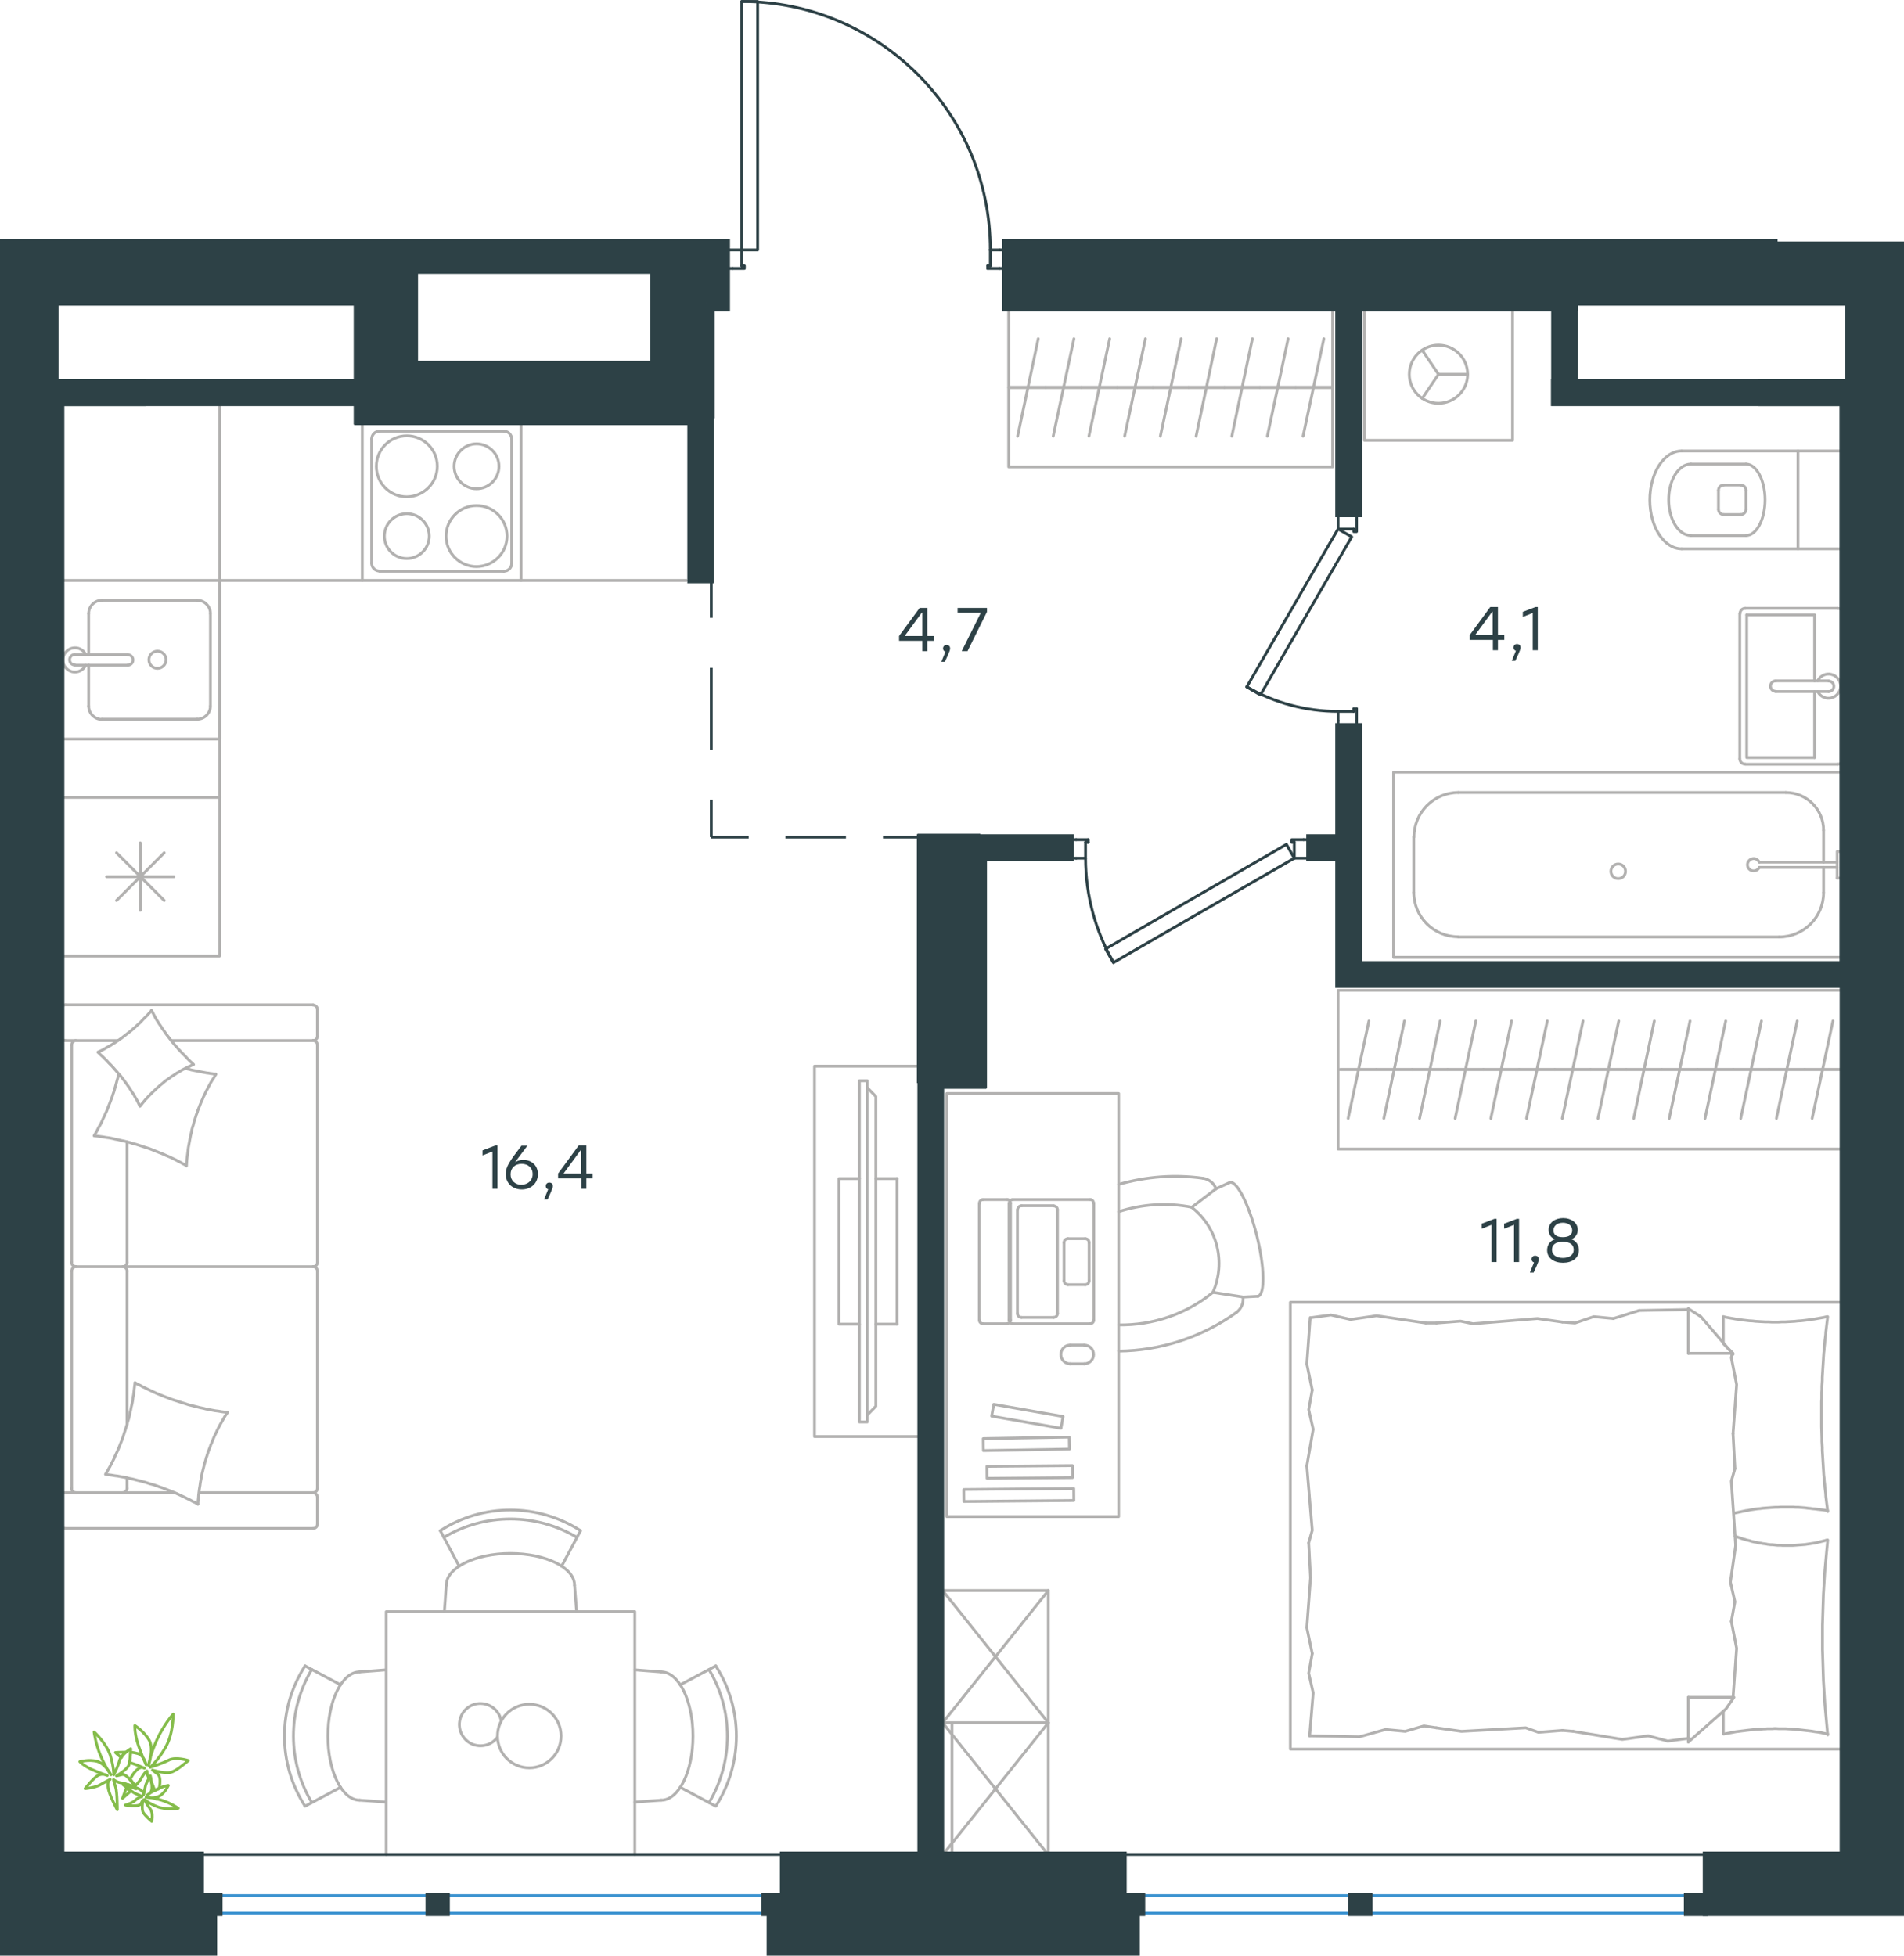 <?xml version="1.0" encoding="utf-8"?>
<!-- Generator: Adobe Illustrator 26.5.0, SVG Export Plug-In . SVG Version: 6.00 Build 0)  -->
<svg version="1.1" id="Слой_1" xmlns="http://www.w3.org/2000/svg" xmlns:xlink="http://www.w3.org/1999/xlink" x="0px" y="0px"
	 viewBox="0 0 1018 1045.5" style="enable-background:new 0 0 1018 1045.5;" xml:space="preserve">
<style type="text/css">
	.st0{fill:none;stroke:#B2B1B0;stroke-width:1.5;stroke-linecap:round;stroke-linejoin:round;stroke-miterlimit:10;}
	.st1{fill:none;stroke:#2D4146;stroke-width:1.5;stroke-linecap:round;stroke-linejoin:round;stroke-miterlimit:10;}
	.st2{fill:none;stroke:#3C93D0;stroke-width:1.5;stroke-linecap:round;stroke-linejoin:round;stroke-miterlimit:22.926;}
	.st3{fill:none;stroke:#2D4146;stroke-width:1.5;stroke-linecap:round;stroke-linejoin:round;stroke-miterlimit:22.926;}
	.st4{fill:none;stroke:#2D4146;stroke-width:1.5;stroke-miterlimit:22.926;}
	.st5{fill:#2D4146;}
	.st6{fill-rule:evenodd;clip-rule:evenodd;fill:#2D4146;stroke:#2D4146;stroke-width:3;stroke-miterlimit:10;}
	.st7{fill:none;stroke:#84BC4A;stroke-width:1.5;stroke-linecap:round;stroke-linejoin:round;stroke-miterlimit:22.926;}
</style>
<polyline class="st0" points="492,768 435.5,768 435.5,570 491.7,570 "/>
<line class="st0" x1="479.6" y1="630.1" x2="468.3" y2="630.1"/>
<line class="st0" x1="479.6" y1="707.9" x2="468.3" y2="707.9"/>
<polyline class="st0" points="463.8,756.4 468.3,751.8 468.3,586.2 463.8,581.6 "/>
<rect x="459.5" y="577.8" class="st0" width="4.2" height="182.4"/>
<polyline class="st0" points="459.5,707.9 448.5,707.9 448.5,630.1 459.5,630.1 "/>
<line class="st0" x1="479.6" y1="630.1" x2="479.6" y2="707.9"/>
<line class="st0" x1="560.3" y1="991.4" x2="504" y2="921"/>
<polyline class="st0" points="504,921 560.5,921 504.2,991.4 "/>
<line class="st0" x1="560.5" y1="921" x2="560.5" y2="991.4"/>
<line class="st0" x1="509" y1="991.4" x2="509" y2="921"/>
<line class="st0" x1="560.5" y1="921" x2="504" y2="850.3"/>
<polyline class="st0" points="504,850.3 560.5,850.3 504,921 "/>
<polyline class="st0" points="560.5,850.3 560.5,921 504,921 504,850.3 "/>
<line class="st0" x1="902.7" y1="700.1" x2="876.4" y2="700.6"/>
<polyline class="st0" points="926.6,766.5 928.5,740.2 925.7,725.9 926.1,723.5 "/>
<polyline class="st0" points="926.6,907.4 928.5,881.2 925.7,866.8 "/>
<polyline class="st0" points="928,826.2 925.7,791.8 927.6,785.1 "/>
<polyline class="st0" points="925.7,866.8 927.6,856.3 925.2,845.8 928,826.2 "/>
<line class="st0" x1="927.6" y1="785.1" x2="926.6" y2="766.5"/>
<polyline class="st0" points="921.4,703.9 923.1,704.3 924.8,704.6 926.5,704.9 928.2,705.2 930,705.4 931.7,705.7 933.5,705.9 
	935.2,706.1 937,706.2 938.7,706.4 940.4,706.5 942.2,706.6 943.9,706.7 945.6,706.7 947.4,706.8 949.1,706.8 950.8,706.8 
	952.6,706.7 954.4,706.7 956.1,706.6 957.9,706.5 959.6,706.4 961.4,706.2 963.1,706.1 964.8,705.9 966.5,705.7 968.2,705.4 
	970,705.2 971.7,704.9 973.4,704.6 975.1,704.3 976.8,703.9 "/>
<polyline class="st0" points="977.2,703.9 977,705.5 976.8,707.1 976.6,708.8 976.4,710.4 976.2,712 976.1,713.6 975.9,715.2 
	975.7,716.8 975.6,718.4 975.4,720.1 975.3,721.7 975.1,723.3 975,724.9 974.9,726.5 974.8,728.2 974.7,729.8 974.6,731.4 
	974.5,733 974.4,734.7 974.3,736.3 974.3,737.9 974.2,739.5 974.1,741.2 974.1,742.8 974,744.5 974,746.1 974,747.7 973.9,749.4 
	973.9,752.7 973.9,756 973.9,759.2 973.9,762.5 974,765.7 974.1,769 974.1,770.6 974.2,772.2 974.3,773.9 974.3,775.5 974.4,777.1 
	974.5,778.8 974.6,780.4 974.7,782 974.8,783.7 974.9,785.3 975,786.9 975.1,788.6 975.3,790.2 975.4,791.8 975.6,793.5 
	975.7,795.1 975.9,796.7 976.1,798.3 976.2,800 976.4,801.6 976.6,803.2 976.8,804.8 977,806.4 977.2,808.1 "/>
<polyline class="st0" points="841.1,925.6 867.4,929.9 881.2,928 "/>
<polyline class="st0" points="881.2,928 891.7,930.8 902.2,929.4 903.2,929.4 "/>
<line class="st0" x1="835.4" y1="925.1" x2="841.1" y2="925.6"/>
<polyline class="st0" points="768,923.7 781.4,925.6 815.8,923.7 822.5,926.1 835.4,925.1 "/>
<polyline class="st0" points="700.2,928 726.9,928.5 740.8,924.6 "/>
<polyline class="st0" points="740.8,924.6 751.3,925.6 761.3,922.7 768,923.7 "/>
<polyline class="st0" points="762.3,707.3 736,703.4 722.1,705.4 "/>
<polyline class="st0" points="722.1,705.4 711.6,703 701.1,704.4 "/>
<line class="st0" x1="768" y1="707.3" x2="762.3" y2="707.3"/>
<polyline class="st0" points="835.4,706.8 822,704.9 787.6,707.7 780.9,706.3 768,707.3 "/>
<line class="st0" x1="876.4" y1="700.6" x2="862.6" y2="704.9"/>
<polyline class="st0" points="862.6,704.9 852.1,703.9 842.1,707.3 835.4,706.8 "/>
<polyline class="st0" points="977.2,807.6 974.6,807.2 971.9,806.9 970.5,806.7 969.2,806.6 967.9,806.4 966.6,806.3 965.2,806.1 
	963.9,806 962.6,805.9 961.3,805.8 960,805.8 958.8,805.7 957.5,805.7 956.2,805.7 954.8,805.7 953.4,805.7 952.1,805.7 
	950.7,805.8 949.3,805.8 947.9,805.9 946.6,806 945.2,806.1 943.9,806.2 942.5,806.3 941.2,806.5 939.8,806.6 938.5,806.8 
	937.1,807 935.8,807.2 934.5,807.5 933.5,807.6 932.6,807.8 931.7,808 930.8,808.2 929.8,808.4 928.9,808.6 928,808.8 927.1,809 "/>
<polyline class="st0" points="977.2,927 975.5,926.7 973.8,926.3 972.1,926 970.4,925.8 968.6,925.5 966.9,925.3 965.1,925.1 
	963.4,924.9 961.6,924.7 959.9,924.6 958.2,924.4 956.4,924.3 954.7,924.2 953,924.2 951.2,924.2 949.5,924.1 948.6,924.1 
	947.6,924.2 946.7,924.2 945.7,924.2 944.8,924.2 943.8,924.3 942.9,924.3 941.9,924.4 941,924.4 940,924.5 939.1,924.5 
	938.2,924.6 937.2,924.7 936.3,924.8 935.4,924.9 934.5,925 932.9,925.2 931.3,925.4 929.7,925.6 928.1,925.8 926.6,926.1 
	925,926.4 923.4,926.7 921.8,927 "/>
<polyline class="st0" points="927.7,821.3 928.6,821.6 929.5,821.9 930.4,822.2 931.2,822.5 932.1,822.8 933,823 933.8,823.3 
	934.7,823.5 935.6,823.7 936.4,824 937.3,824.2 938.1,824.4 939,824.5 939.8,824.7 940.7,824.9 941.6,825 942.4,825.2 943.3,825.3 
	944.1,825.4 945,825.6 945.9,825.7 946.7,825.8 947.6,825.8 948.5,825.9 949.4,826 950.3,826.1 951.2,826.1 952.1,826.1 953,826.2 
	953.9,826.2 954.8,826.2 955.8,826.2 957.1,826.2 958.4,826.2 959.8,826.1 961.1,826 962.5,825.9 963.8,825.8 965.1,825.7 
	966.4,825.5 967.8,825.3 969.1,825.1 970.4,824.9 971.7,824.6 973,824.3 974.2,824 975.5,823.7 976.8,823.3 "/>
<polyline class="st0" points="977.2,823.3 976.9,826.6 976.6,829.8 976.3,833 976,836.3 975.7,839.5 975.5,842.7 975.3,846 
	975.1,849.2 974.9,852.5 974.8,855.7 974.7,859 974.6,862.2 974.5,865.5 974.4,868.8 974.4,872.1 974.4,875.4 974.4,878.6 
	974.4,881.9 974.5,885.1 974.6,888.4 974.7,891.7 974.8,894.9 974.9,898.2 975.1,901.5 975.3,904.7 975.5,908 975.7,911.3 
	976,914.5 976.3,917.8 976.6,921 976.9,924.3 977.2,927.5 "/>
<polyline class="st0" points="700.7,843.4 698.7,870.2 701.6,884 "/>
<polyline class="st0" points="701.6,884 699.7,894.5 702.1,905 700.2,928 "/>
<polyline class="st0" points="700.5,704.4 698.7,729.2 701.6,743.1 "/>
<polyline class="st0" points="698.7,783.7 701.6,818.1 699.7,824.8 "/>
<polyline class="st0" points="701.6,743.1 699.7,753.6 702.1,764.1 698.7,783.7 "/>
<line class="st0" x1="699.7" y1="824.8" x2="700.7" y2="843.4"/>
<line class="st0" x1="902.7" y1="931.3" x2="902.7" y2="907.4"/>
<polyline class="st0" points="926.6,724 909.4,703.9 902.7,699.6 "/>
<line class="st0" x1="926.6" y1="907.4" x2="902.7" y2="907.4"/>
<line class="st0" x1="921.4" y1="703.9" x2="921.4" y2="717.9"/>
<polyline class="st0" points="902.7,931.3 922.8,913.6 927.1,907.4 "/>
<line class="st0" x1="902.7" y1="699.6" x2="902.7" y2="723.5"/>
<polyline class="st0" points="921.4,718.3 926.6,723.5 902.7,723.5 "/>
<line class="st0" x1="921.4" y1="914.9" x2="921.4" y2="927"/>
<polyline class="st0" points="985.1,696.2 689.9,696.2 689.9,935.1 985.1,935.1 "/>
<path class="st0" d="M637.2,645.4c-13-2.6-26.5-1.7-39.2,2.4"/>
<path class="st0" d="M650.2,635.5c-1.2-3-3.9-5.2-7.1-5.6"/>
<path class="st0" d="M643.1,629.9c-15.1-2.1-30.4-0.9-45.1,3.3"/>
<path class="st0" d="M661,701.7c2.6-1.9,4-5.1,3.6-8.3"/>
<path class="st0" d="M598,722.3c22.6-0.2,44.6-7.4,63-20.6"/>
<path class="st0" d="M598,708.3c18.4,0.3,36.3-5.8,50.5-17.4"/>
<path class="st0" d="M672.6,693c3.8-1,3.6-15.4-0.6-32.2c-4.2-16.8-10.7-29.7-14.5-28.7"/>
<line class="st0" x1="650.2" y1="635.5" x2="657.4" y2="632.2"/>
<polyline class="st0" points="648.5,690.9 664.7,693.4 672.6,693 "/>
<line class="st0" x1="637.2" y1="645.4" x2="650.2" y2="635.5"/>
<path class="st0" d="M648.5,690.9c7.1-16,2.4-34.8-11.4-45.5"/>
<rect x="546" y="738.4" transform="matrix(0.173 -0.985 0.985 0.173 -291.56 1167.154)" class="st0" width="6.4" height="37.6"/>
<rect x="527.7" y="783.7" transform="matrix(1 -8.766840e-03 8.766840e-03 1 -6.877 4.857)" class="st0" width="45.7" height="6.4"/>
<polygon class="st0" points="525.7,769.1 525.8,775.5 571.8,774.7 571.7,768.3 "/>
<rect x="515.3" y="796" transform="matrix(1 -9.159470e-03 9.159470e-03 1 -7.298 5.023)" class="st0" width="58.8" height="6.4"/>
<path class="st0" d="M579.7,729.1c2.8,0,5-2.2,5-5c0-2.8-2.2-5-5-5"/>
<path class="st0" d="M572.2,719.1c-2.8,0-5,2.2-5,5c0,2.8,2.2,5,5,5"/>
<line class="st0" x1="541.5" y1="707.7" x2="582.8" y2="707.7"/>
<line class="st0" x1="541.5" y1="641.3" x2="582.8" y2="641.3"/>
<line class="st0" x1="525.6" y1="707.7" x2="538.3" y2="707.7"/>
<line class="st0" x1="525.6" y1="641.3" x2="538.3" y2="641.3"/>
<path class="st0" d="M538.3,707.7c1.1,0,2-0.9,2-2"/>
<path class="st0" d="M540.3,643.2c0-1.1-0.9-2-2-2"/>
<path class="st0" d="M523.6,705.7c0,1.1,0.9,2,2,2"/>
<path class="st0" d="M525.6,641.3c-0.5,0-1.1,0.2-1.4,0.6c-0.4,0.4-0.6,0.9-0.5,1.5"/>
<line class="st0" x1="540.3" y1="705.7" x2="540.3" y2="643.2"/>
<line class="st0" x1="523.6" y1="643.4" x2="523.6" y2="705.7"/>
<line class="st0" x1="572.2" y1="729.1" x2="579.7" y2="729.1"/>
<line class="st0" x1="579.7" y1="719.1" x2="572.2" y2="719.1"/>
<path class="st0" d="M580.2,686.8c1.2,0,2.1-0.9,2.1-2.1"/>
<path class="st0" d="M568.9,684.7c0,1.2,1,2.1,2.1,2.1"/>
<path class="st0" d="M571,662.2c-1.2,0-2.1,0.9-2.1,2.1"/>
<path class="st0" d="M582.3,664.3c0-1.2-0.9-2.1-2.1-2.1"/>
<line class="st0" x1="571" y1="686.8" x2="580.2" y2="686.8"/>
<line class="st0" x1="582.3" y1="684.7" x2="582.3" y2="664.3"/>
<line class="st0" x1="580.2" y1="662.2" x2="571" y2="662.2"/>
<line class="st0" x1="568.9" y1="664.3" x2="568.9" y2="684.7"/>
<path class="st0" d="M563.3,704.3c1.2,0,2.1-1,2.1-2.1"/>
<path class="st0" d="M544,702.2c0,1.2,1,2.1,2.1,2.1"/>
<path class="st0" d="M546.2,644.6c-1.2,0-2.1,1-2.1,2.1"/>
<path class="st0" d="M565.4,646.8c0-1.2-0.9-2.1-2.1-2.1"/>
<line class="st0" x1="546.2" y1="704.3" x2="563.3" y2="704.3"/>
<line class="st0" x1="565.4" y1="702.2" x2="565.4" y2="646.8"/>
<line class="st0" x1="563.3" y1="644.6" x2="546.2" y2="644.6"/>
<line class="st0" x1="544" y1="646.8" x2="544" y2="702.2"/>
<path class="st0" d="M582.8,707.7c1.1,0,2-0.9,2-2"/>
<path class="st0" d="M584.7,643.2c0-1.1-0.9-2-2-2"/>
<path class="st0" d="M539.5,705.7c0,1.1,0.9,2,2,2"/>
<path class="st0" d="M541.5,641.3c-0.5,0-1.1,0.2-1.4,0.6c-0.4,0.4-0.6,0.9-0.5,1.5"/>
<line class="st0" x1="584.8" y1="705.7" x2="584.8" y2="643.2"/>
<line class="st0" x1="539.5" y1="643.4" x2="539.5" y2="705.7"/>
<rect x="506.2" y="584.6" class="st0" width="91.9" height="226.2"/>
<path class="st0" d="M379.1,963.7c13.1-21.9,13.1-49.3,0-71.1"/>
<path class="st0" d="M382.7,965.6c14.7-22.8,14.7-52.2,0-75"/>
<line class="st0" x1="363.7" y1="900.7" x2="382.7" y2="890.6"/>
<line class="st0" x1="363.7" y1="955.5" x2="382.7" y2="965.6"/>
<line class="st0" x1="353.5" y1="962.4" x2="339.4" y2="963.4"/>
<line class="st0" x1="353.5" y1="893.8" x2="339.4" y2="892.7"/>
<path class="st0" d="M353.5,962.4c9.4,0,17-15.3,17-34.3c0-18.9-7.6-34.3-17-34.3"/>
<path class="st0" d="M308.5,821.9c-21.9-13.1-49.3-13.1-71.2,0"/>
<path class="st0" d="M310.4,818.3c-22.8-14.7-52.2-14.7-75,0"/>
<line class="st0" x1="245.5" y1="837.3" x2="235.4" y2="818.3"/>
<line class="st0" x1="300.3" y1="837.3" x2="310.4" y2="818.3"/>
<line class="st0" x1="307.2" y1="847.5" x2="308.3" y2="861.6"/>
<line class="st0" x1="238.6" y1="847.5" x2="237.6" y2="861.6"/>
<path class="st0" d="M307.2,847.5c0-9.4-15.3-17-34.3-17c-18.9,0-34.3,7.6-34.3,17"/>
<path class="st0" d="M166.7,892.5c-13.1,21.9-13.1,49.3,0,71.1"/>
<path class="st0" d="M163.1,890.6c-14.7,22.8-14.7,52.2,0,75"/>
<line class="st0" x1="182.1" y1="955.5" x2="163.1" y2="965.6"/>
<line class="st0" x1="182.1" y1="900.7" x2="163.1" y2="890.6"/>
<line class="st0" x1="192.3" y1="893.8" x2="206.5" y2="892.7"/>
<line class="st0" x1="192.3" y1="962.4" x2="206.5" y2="963.4"/>
<path class="st0" d="M192.3,893.8c-9.4,0-17,15.3-17,34.3c0,18.9,7.6,34.3,17,34.3"/>
<path class="st0" d="M268,920.1c-0.9-5.3-5.4-9.2-10.8-9.4c-5.4-0.2-10.1,3.5-11.3,8.7c-1.2,5.2,1.4,10.6,6.3,12.9
	c4.9,2.2,10.7,0.7,13.8-3.6"/>
<path class="st0" d="M266,928.1c0,9.4,7.6,17,17,17c9.4,0,17-7.6,17-17c0-9.4-7.6-17-17-17C273.6,911.1,266,918.7,266,928.1z"/>
<polyline class="st0" points="206.5,991.4 206.5,861.6 339.4,861.6 339.4,991.4 "/>
<line class="st0" x1="93.2" y1="798" x2="34.9" y2="798"/>
<line class="st0" x1="67.9" y1="679.5" x2="67.9" y2="761.4"/>
<line class="st0" x1="63" y1="556.3" x2="34.9" y2="556.3"/>
<polyline class="st0" points="52.4,562.5 53.4,562 54.4,561.5 55.4,561 56.4,560.4 57.4,559.8 58.4,559.3 59.4,558.7 60.3,558.1 
	61.3,557.5 62.3,556.8 63.2,556.2 64.1,555.6 65.1,554.9 66,554.2 66.9,553.5 67.8,552.8 68.7,552.1 69.6,551.4 70.5,550.7 
	71.3,549.9 72.2,549.2 73,548.4 73.9,547.6 74.7,546.9 75.5,546.1 76.3,545.2 77.1,544.4 77.9,543.6 78.7,542.8 79.5,541.9 
	80.3,541.1 81,540.2 "/>
<polyline class="st0" points="99.3,571.2 100.3,571.5 101.3,571.7 102.3,572 103.3,572.2 104.3,572.4 105.3,572.6 106.4,572.8 
	107.4,573 108.4,573.2 109.5,573.4 110.5,573.6 111.5,573.7 112.5,573.9 113.5,574 114.5,574.2 115.4,574.3 "/>
<polyline class="st0" points="74.8,591.4 74.3,590.3 73.8,589.3 73.3,588.3 72.7,587.3 72.1,586.3 71.6,585.3 70.9,584.3 
	70.3,583.4 69.7,582.4 69.1,581.5 68.4,580.5 67.8,579.6 67.1,578.7 66.4,577.7 65.7,576.8 65,575.9 64.3,575 63.5,574.2 
	62.8,573.3 62,572.4 61.3,571.6 60.5,570.7 59.7,569.8 58.9,569 58.1,568.2 57.3,567.3 56.5,566.5 55.7,565.7 54.9,564.9 54,564.1 
	53.2,563.3 52.4,562.5 "/>
<polyline class="st0" points="105.8,804.1 104.4,803.3 102.9,802.6 101.5,801.8 100,801.1 98.6,800.4 97.1,799.7 95.6,799 
	94.1,798.3 92.6,797.7 91.1,797.1 89.6,796.5 88,795.9 86.5,795.3 85,794.8 83.4,794.2 81.9,793.7 80.3,793.3 78.8,792.8 
	77.2,792.3 75.6,791.9 74,791.5 72.4,791.1 70.9,790.7 69.3,790.4 67.7,790 66.1,789.7 64.5,789.4 62.9,789.1 61.3,788.9 
	59.6,788.6 58,788.4 56.4,788.2 57.2,786.8 58,785.4 58.8,784 59.5,782.6 60.3,781.1 61,779.7 61.6,778.2 62.3,776.8 63,775.3 
	63.6,773.8 64.2,772.3 64.8,770.8 65.4,769.3 65.9,767.8 66.4,766.2 66.9,764.7 67.4,763.1 67.9,761.6 68.3,760 68.8,758.5 
	69.2,756.9 69.5,755.3 69.9,753.7 70.2,752.1 70.6,750.5 70.9,748.9 71.1,747.3 71.4,745.7 71.6,744.1 71.8,742.4 72,740.8 
	72.2,739.2 "/>
<polyline class="st0" points="115.4,574.3 115,575 114.6,575.7 114.2,576.4 113.7,577.1 113.3,577.7 112.9,578.4 112.5,579.1 
	112.1,579.9 111.7,580.6 111.3,581.3 111,582 110.6,582.7 110.2,583.4 109.9,584.1 109.5,584.9 109.2,585.6 108.8,586.3 
	108.5,587.1 108.2,587.8 107.8,588.6 107.5,589.3 107.2,590.1 106.9,590.8 106.6,591.6 106.3,592.3 106,593.1 105.7,593.8 
	105.5,594.6 105.2,595.4 104.9,596.1 104.7,596.9 104.4,597.7 104.2,598.4 103.9,599.2 103.7,600 103.5,600.8 103.3,601.6 
	103,602.4 102.6,603.9 102.3,605.5 101.9,607.1 101.6,608.7 101.3,610.3 101,611.9 100.7,613.5 100.5,615.1 100.3,616.8 
	100.1,618.4 99.9,620 99.8,621.6 99.7,623.3 "/>
<polyline class="st0" points="99.3,622.9 97.9,622.2 96.5,621.4 95.1,620.7 93.6,619.9 92.1,619.2 90.7,618.5 89.2,617.9 
	87.7,617.2 86.2,616.6 84.7,616 83.2,615.4 81.7,614.8 80.2,614.2 78.7,613.7 77.1,613.2 75.6,612.7 74.1,612.2 72.5,611.7 
	70.9,611.3 69.4,610.8 67.8,610.4 66.2,610 64.7,609.7 63.1,609.3 61.5,609 59.9,608.6 58.3,608.3 56.7,608.1 55.1,607.8 
	53.5,607.6 51.9,607.4 50.3,607.2 50.9,606.2 51.5,605.2 52,604.2 52.5,603.2 53,602.3 53.6,601.3 54.1,600.3 54.6,599.3 55,598.3 
	55.5,597.3 56,596.3 56.4,595.3 56.9,594.3 57.3,593.3 57.7,592.2 58.1,591.2 58.5,590.2 58.9,589.2 59.3,588.1 59.7,587.1 
	60.1,586 60.4,585 60.8,583.9 61.1,582.9 61.4,581.8 61.7,580.8 62,579.7 62.3,578.6 62.6,577.5 62.9,576.5 63.2,575.4 63.4,574.3 
	"/>
<polyline class="st0" points="121.6,755.1 121.2,755.8 120.7,756.5 120.3,757.1 119.9,757.8 119.5,758.5 119.1,759.2 118.7,759.9 
	118.3,760.6 117.9,761.3 117.5,762 117.1,762.8 116.7,763.5 116.4,764.2 116,764.9 115.7,765.7 115.3,766.4 115,767.1 114.6,767.9 
	114.3,768.6 114,769.3 113.7,770.1 113.4,770.8 113.1,771.6 112.7,772.3 112.5,773.1 112.2,773.9 111.9,774.6 111.6,775.4 
	111.3,776.2 111.1,776.9 110.8,777.7 110.6,778.5 110.3,779.2 110.1,780 109.9,780.8 109.6,781.6 109.4,782.4 109.2,783.1 
	108.8,784.7 108.4,786.3 108,787.9 107.7,789.5 107.4,791.1 107.1,792.7 106.9,794.3 106.6,796 106.4,797.6 106.2,799.2 
	106.1,800.8 105.9,802.5 105.8,804.1 "/>
<polyline class="st0" points="81,540.2 81.6,541.2 82.1,542.2 82.7,543.3 83.2,544.3 83.8,545.3 84.4,546.2 85,547.2 85.7,548.2 
	86.3,549.1 86.9,550.1 87.6,551 88.3,552 88.9,552.9 89.6,553.8 90.3,554.7 91,555.6 91.7,556.5 92.4,557.4 93.2,558.3 93.9,559.2 
	94.7,560 95.4,560.9 96.2,561.7 97,562.6 97.8,563.4 98.6,564.2 99.4,565 100.2,565.9 101,566.7 101.8,567.5 102.7,568.3 
	103.5,569.1 102.5,569.5 101.5,570 100.4,570.4 99.4,571 98.4,571.5 97.4,572 96.4,572.6 95.5,573.2 94.5,573.7 93.5,574.4 
	92.6,575 91.6,575.6 90.7,576.3 89.8,576.9 88.8,577.6 87.9,578.3 87,579.1 86.1,579.8 85.3,580.5 84.4,581.3 83.5,582.1 
	82.7,582.9 81.8,583.7 81,584.5 80.2,585.3 79.4,586.1 78.6,587 77.8,587.8 77.1,588.7 76.3,589.6 75.6,590.5 74.8,591.4 "/>
<polyline class="st0" points="72.2,739.2 73.6,740 75.1,740.7 76.5,741.5 78,742.2 79.4,742.9 80.9,743.6 82.4,744.3 83.9,745 
	85.4,745.6 86.9,746.2 88.4,746.8 90,747.4 91.5,748 93,748.5 94.6,749 96.1,749.5 97.7,750 99.3,750.5 100.8,751 102.4,751.4 
	104,751.8 105.6,752.2 107.2,752.6 108.7,752.9 110.3,753.3 111.9,753.6 113.5,753.9 115.1,754.2 116.8,754.4 118.4,754.7 
	120,754.9 121.6,755.1 "/>
<path class="st0" d="M65.6,677.2c1.3,0,2.3-1,2.3-2.3"/>
<line class="st0" x1="67.9" y1="674.8" x2="67.9" y2="610.5"/>
<path class="st0" d="M65.6,798c1.3,0,2.3-1.1,2.3-2.3"/>
<path class="st0" d="M67.9,679.5c0-1.3-1.1-2.3-2.3-2.3"/>
<line class="st0" x1="67.9" y1="790.1" x2="67.9" y2="795.7"/>
<path class="st0" d="M40.6,556.3c-1.3,0-2.3,1.1-2.3,2.3"/>
<path class="st0" d="M169.7,558.6c0-1.3-1.1-2.3-2.3-2.3"/>
<path class="st0" d="M38.2,674.8c0,1.3,1,2.3,2.3,2.3"/>
<path class="st0" d="M167.4,677.2c1.3,0,2.3-1,2.3-2.3"/>
<line class="st0" x1="38.3" y1="674.8" x2="38.3" y2="558.7"/>
<line class="st0" x1="169.7" y1="558.7" x2="169.7" y2="674.8"/>
<path class="st0" d="M38.2,795.7c0,1.3,1,2.3,2.3,2.3"/>
<path class="st0" d="M167.4,798c1.3,0,2.3-1.1,2.3-2.3"/>
<path class="st0" d="M34.9,798c-1,0-1.9,0.6-2.2,1.6"/>
<path class="st0" d="M40.6,677.2c-1.3,0-2.3,1.1-2.3,2.3"/>
<path class="st0" d="M169.7,679.5c0-1.3-1.1-2.3-2.3-2.3"/>
<path class="st0" d="M169.7,539.6c0-1.3-1.1-2.3-2.3-2.3"/>
<path class="st0" d="M167.4,556.3c1.3,0,2.3-1.1,2.3-2.3"/>
<path class="st0" d="M34.9,537.2c-1,0-1.9,0.6-2.2,1.6"/>
<path class="st0" d="M32.7,554.7c0.3,1,1.2,1.6,2.2,1.6"/>
<path class="st0" d="M32.7,815.5c0.3,1,1.2,1.6,2.2,1.6"/>
<path class="st0" d="M169.7,800.4c0-1.3-1.1-2.3-2.3-2.3"/>
<path class="st0" d="M167.4,817.1c1.3,0,2.3-1,2.3-2.3"/>
<line class="st0" x1="38.3" y1="679.5" x2="38.3" y2="795.7"/>
<line class="st0" x1="167.4" y1="677.2" x2="40.6" y2="677.2"/>
<line class="st0" x1="169.7" y1="795.7" x2="169.7" y2="679.5"/>
<line class="st0" x1="34.9" y1="537.2" x2="167.4" y2="537.2"/>
<line class="st0" x1="169.7" y1="539.6" x2="169.7" y2="554"/>
<line class="st0" x1="167.4" y1="556.3" x2="91.7" y2="556.3"/>
<line class="st0" x1="106.6" y1="798" x2="167.4" y2="798"/>
<line class="st0" x1="169.7" y1="800.4" x2="169.7" y2="814.8"/>
<line class="st0" x1="167.4" y1="817.1" x2="34.9" y2="817.1"/>
<line class="st0" x1="540" y1="207.1" x2="559.1" y2="207.1"/>
<line class="st0" x1="555.1" y1="181.1" x2="544.1" y2="233.2"/>
<line class="st0" x1="559.1" y1="207.1" x2="578.2" y2="207.1"/>
<line class="st0" x1="574.2" y1="181.1" x2="563.1" y2="233.2"/>
<line class="st0" x1="578.2" y1="207.1" x2="597.3" y2="207.1"/>
<line class="st0" x1="593.3" y1="181.1" x2="582.2" y2="233.2"/>
<line class="st0" x1="539.3" y1="207.1" x2="712.5" y2="207.1"/>
<line class="st0" x1="597.3" y1="207.1" x2="616.4" y2="207.1"/>
<line class="st0" x1="612.4" y1="181.1" x2="601.3" y2="233.2"/>
<line class="st0" x1="616.4" y1="207.1" x2="635.5" y2="207.1"/>
<line class="st0" x1="631.5" y1="181.1" x2="620.4" y2="233.2"/>
<line class="st0" x1="635.5" y1="207.1" x2="654.6" y2="207.1"/>
<line class="st0" x1="650.5" y1="181.1" x2="639.5" y2="233.2"/>
<line class="st0" x1="654.6" y1="207.1" x2="673.6" y2="207.1"/>
<line class="st0" x1="669.6" y1="181.1" x2="658.6" y2="233.2"/>
<line class="st0" x1="673.6" y1="207.1" x2="692.7" y2="207.1"/>
<line class="st0" x1="688.7" y1="181.1" x2="677.6" y2="233.2"/>
<line class="st0" x1="692.7" y1="207.1" x2="711.8" y2="207.1"/>
<line class="st0" x1="707.8" y1="181.1" x2="696.7" y2="233.2"/>
<polyline class="st0" points="712.5,165 712.5,249.6 539.3,249.6 539.3,165 "/>
<line class="st0" x1="975" y1="443.9" x2="975" y2="460.9"/>
<path class="st0" d="M940.6,460.9c-0.7-1.4-2.2-2.2-3.7-1.8c-1.5,0.3-2.6,1.7-2.6,3.2c0,1.6,1.1,2.9,2.6,3.2
	c1.5,0.3,3.1-0.4,3.7-1.8"/>
<line class="st0" x1="982.3" y1="460.9" x2="940.6" y2="460.9"/>
<line class="st0" x1="982.3" y1="463.7" x2="940.6" y2="463.7"/>
<line class="st0" x1="982.3" y1="469.4" x2="985.1" y2="469.4"/>
<polyline class="st0" points="982.3,469.4 982.3,455.2 985.1,455.2 "/>
<path class="st0" d="M869.1,465.8c0-2.1-1.7-3.9-3.9-3.9c-2.1,0-3.9,1.7-3.9,3.9c0,2.1,1.7,3.9,3.9,3.9
	C867.4,469.7,869.1,468,869.1,465.8z"/>
<path class="st0" d="M975,443.9c0-11.2-9-20.2-20.2-20.2"/>
<path class="st0" d="M951.3,500.9c13.1,0,23.7-10.6,23.7-23.7"/>
<path class="st0" d="M779.7,423.7c-13.1,0-23.7,10.6-23.7,23.8"/>
<path class="st0" d="M755.9,477.1c0,13.1,10.6,23.7,23.7,23.7"/>
<line class="st0" x1="975" y1="477.1" x2="975" y2="463.7"/>
<line class="st0" x1="954.8" y1="423.7" x2="779.7" y2="423.7"/>
<line class="st0" x1="755.9" y1="447.5" x2="755.9" y2="477.1"/>
<line class="st0" x1="779.7" y1="500.9" x2="951.3" y2="500.9"/>
<polyline class="st0" points="985.1,412.8 745.1,412.8 745.1,511.8 985.1,511.8 "/>
<line class="st0" x1="970.2" y1="369.7" x2="970.2" y2="405"/>
<polyline class="st0" points="970.2,364 970.2,328.7 933.9,328.7 "/>
<polyline class="st0" points="933.9,328.7 933.9,405 970.2,405 "/>
<path class="st0" d="M930.2,405.7c0,1.6,1.3,2.8,2.8,2.8"/>
<path class="st0" d="M933.1,325.2c-1.6,0-2.8,1.3-2.8,2.8"/>
<path class="st0" d="M982.5,408.6c1.3,0,2.4-0.8,2.7-2.1"/>
<path class="st0" d="M985.3,327.3c-0.3-1.2-1.5-2.1-2.7-2.1"/>
<path class="st0" d="M949.4,364c-1.6,0-2.8,1.3-2.8,2.8c0,1.6,1.3,2.8,2.8,2.8"/>
<line class="st0" x1="977.7" y1="369.7" x2="949.4" y2="369.7"/>
<path class="st0" d="M977.7,369.7c1.6,0,2.8-1.3,2.8-2.8c0-1.6-1.3-2.8-2.8-2.8"/>
<line class="st0" x1="977.7" y1="364" x2="949.4" y2="364"/>
<path class="st0" d="M971.9,369.7c1.3,2.7,4.3,4.1,7.2,3.4c2.9-0.7,5-3.3,5-6.3c0-3-2.1-5.6-5-6.3c-2.9-0.7-5.9,0.8-7.2,3.4"/>
<line class="st0" x1="982.5" y1="408.6" x2="933.1" y2="408.6"/>
<line class="st0" x1="930.2" y1="405.7" x2="930.2" y2="328"/>
<line class="st0" x1="933.1" y1="325.2" x2="982.5" y2="325.2"/>
<path class="st0" d="M918.8,272.3c0,1.6,1.3,2.8,2.8,2.8"/>
<path class="st0" d="M921.6,259.3c-1.6,0-2.8,1.3-2.8,2.8"/>
<path class="st0" d="M930.7,275.1c1.6,0,2.8-1.3,2.8-2.8"/>
<path class="st0" d="M933.5,262.1c0-1.6-1.3-2.8-2.8-2.8"/>
<line class="st0" x1="930.7" y1="275.1" x2="921.6" y2="275.1"/>
<line class="st0" x1="918.8" y1="272.3" x2="918.8" y2="262.1"/>
<line class="st0" x1="921.6" y1="259.3" x2="930.7" y2="259.3"/>
<line class="st0" x1="933.5" y1="262.1" x2="933.5" y2="272.3"/>
<path class="st0" d="M933.5,286.3c5.6,0,10.2-8.5,10.2-19.1c0-10.5-4.6-19.1-10.2-19.1"/>
<line class="st0" x1="904.1" y1="286.3" x2="933.5" y2="286.3"/>
<path class="st0" d="M904.1,248.1c-6.6,0-11.9,8.5-11.9,19.1c0,10.5,5.3,19.1,11.9,19.1"/>
<line class="st0" x1="904.1" y1="248.1" x2="933.5" y2="248.1"/>
<path class="st0" d="M899.1,241.1c-9.4,0-17,11.7-17,26.2c0,14.4,7.6,26.1,17,26.1"/>
<line class="st0" x1="899.1" y1="293.4" x2="961.3" y2="293.4"/>
<line class="st0" x1="899.1" y1="241.1" x2="961.3" y2="241.1"/>
<polyline class="st0" points="985.1,293.4 961.3,293.4 961.3,241.1 985.1,241.1 "/>
<polyline class="st0" points="760.4,187.2 769.1,200.1 760.4,213 "/>
<line class="st0" x1="769.1" y1="200.1" x2="784.6" y2="200.1"/>
<path class="st0" d="M753.5,200.1c0,8.6,7,15.5,15.6,15.5c8.6,0,15.6-7,15.6-15.5c0-8.6-7-15.6-15.6-15.6
	C760.5,184.5,753.5,191.5,753.5,200.1z"/>
<polyline class="st0" points="729.5,165 729.5,235.4 808.7,235.4 808.7,165 "/>
<line class="st0" x1="62.3" y1="481.4" x2="87.8" y2="455.9"/>
<line class="st0" x1="62.3" y1="455.9" x2="87.8" y2="481.4"/>
<line class="st0" x1="75" y1="486.7" x2="75" y2="450.6"/>
<line class="st0" x1="57" y1="468.7" x2="93" y2="468.7"/>
<polyline class="st0" points="32.9,426.3 117.4,426.3 117.4,511.1 32.9,511.1 "/>
<path class="st0" d="M233.8,249.3c0-9-7.3-16.3-16.3-16.3c-9,0-16.3,7.3-16.3,16.3c0,9,7.3,16.3,16.3,16.3
	C226.5,265.5,233.8,258.2,233.8,249.3z"/>
<path class="st0" d="M266.8,249.3c0-6.6-5.4-12-12-12c-6.6,0-12,5.4-12,12c0,6.6,5.4,12,12,12C261.4,261.3,266.8,255.9,266.8,249.3z
	"/>
<path class="st0" d="M271.1,286.6c0-9-7.3-16.3-16.3-16.3c-9,0-16.3,7.3-16.3,16.3c0,9,7.3,16.3,16.3,16.3
	C263.8,302.8,271.1,295.6,271.1,286.6z"/>
<path class="st0" d="M229.5,286.6c0-6.6-5.4-12-12-12c-6.6,0-12,5.4-12,12c0,6.6,5.4,12,12,12C224.1,298.6,229.5,293.2,229.5,286.6z
	"/>
<path class="st0" d="M273.6,234.7c0-2.3-1.9-4.2-4.2-4.2"/>
<path class="st0" d="M202.9,230.5c-2.3,0-4.2,1.9-4.2,4.2"/>
<path class="st0" d="M269.4,305.4c2.3,0,4.2-1.9,4.2-4.2"/>
<path class="st0" d="M198.7,301.1c0,2.3,1.9,4.2,4.2,4.2"/>
<line class="st0" x1="269.4" y1="230.5" x2="202.9" y2="230.5"/>
<line class="st0" x1="273.6" y1="301.1" x2="273.6" y2="234.7"/>
<line class="st0" x1="202.9" y1="305.4" x2="269.4" y2="305.4"/>
<line class="st0" x1="198.7" y1="234.7" x2="198.7" y2="301.1"/>
<line class="st0" x1="278.6" y1="310.3" x2="278.6" y2="225.8"/>
<polyline class="st0" points="193.7,225.8 193.7,310.3 278.6,310.3 "/>
<line class="st0" x1="47.4" y1="377.5" x2="47.4" y2="355.6"/>
<path class="st0" d="M84.2,357.3c2.5,0,4.6-2.1,4.6-4.6c0-2.5-2.1-4.6-4.6-4.6c-2.5,0-4.6,2.1-4.6,4.6
	C79.6,355.3,81.7,357.3,84.2,357.3z"/>
<path class="st0" d="M68.3,355.6c1.6,0,2.8-1.3,2.8-2.8c0-1.6-1.3-2.8-2.8-2.8"/>
<line class="st0" x1="40" y1="355.6" x2="68.3" y2="355.6"/>
<path class="st0" d="M40,349.9c-1.6,0-2.8,1.3-2.8,2.8c0,1.6,1.3,2.8,2.8,2.8"/>
<line class="st0" x1="40" y1="349.9" x2="68.3" y2="349.9"/>
<path class="st0" d="M45.8,349.9c-1.3-2.7-4.3-4.1-7.2-3.4c-2.9,0.7-5,3.3-5,6.3c0,3,2.1,5.6,5,6.3c2.9,0.7,5.9-0.8,7.2-3.4"/>
<path class="st0" d="M47.4,377.5c0,3.9,3.2,7.1,7.1,7.1"/>
<path class="st0" d="M54.5,320.9c-3.9,0-7.1,3.2-7.1,7.1"/>
<path class="st0" d="M105.4,384.5c3.9,0,7.1-3.2,7.1-7.1"/>
<path class="st0" d="M112.5,328c0-3.9-3.2-7.1-7.1-7.1"/>
<line class="st0" x1="54.5" y1="384.5" x2="105.4" y2="384.5"/>
<line class="st0" x1="112.5" y1="377.5" x2="112.5" y2="328"/>
<line class="st0" x1="105.4" y1="320.9" x2="54.5" y2="320.9"/>
<line class="st0" x1="47.4" y1="328" x2="47.4" y2="349.9"/>
<polyline class="st0" points="32.9,395.1 117.4,395.1 117.4,310.3 32.9,310.3 "/>
<line class="st0" x1="716.8" y1="571.8" x2="735.9" y2="571.8"/>
<line class="st0" x1="731.9" y1="545.8" x2="720.8" y2="597.9"/>
<line class="st0" x1="735.9" y1="571.8" x2="755" y2="571.8"/>
<line class="st0" x1="750.9" y1="545.8" x2="739.9" y2="597.9"/>
<line class="st0" x1="755" y1="571.8" x2="774" y2="571.8"/>
<line class="st0" x1="770" y1="545.8" x2="759" y2="597.9"/>
<line class="st0" x1="774" y1="571.8" x2="793.1" y2="571.8"/>
<line class="st0" x1="789.1" y1="545.8" x2="778" y2="597.9"/>
<line class="st0" x1="793.1" y1="571.8" x2="812.2" y2="571.8"/>
<line class="st0" x1="808.2" y1="545.8" x2="797.1" y2="597.9"/>
<line class="st0" x1="812.2" y1="571.8" x2="831.3" y2="571.8"/>
<line class="st0" x1="827.3" y1="545.8" x2="816.2" y2="597.9"/>
<line class="st0" x1="831.3" y1="571.8" x2="850.4" y2="571.8"/>
<line class="st0" x1="846.4" y1="545.8" x2="835.3" y2="597.9"/>
<line class="st0" x1="850.4" y1="571.8" x2="869.5" y2="571.8"/>
<line class="st0" x1="865.5" y1="545.8" x2="854.4" y2="597.9"/>
<line class="st0" x1="715.4" y1="571.8" x2="985.1" y2="571.8"/>
<line class="st0" x1="869.5" y1="571.8" x2="888.5" y2="571.8"/>
<line class="st0" x1="884.5" y1="545.8" x2="873.5" y2="597.9"/>
<line class="st0" x1="888.5" y1="571.8" x2="907.6" y2="571.8"/>
<line class="st0" x1="903.6" y1="545.8" x2="892.5" y2="597.9"/>
<line class="st0" x1="907.6" y1="571.8" x2="926.7" y2="571.8"/>
<line class="st0" x1="922.7" y1="545.8" x2="911.6" y2="597.9"/>
<line class="st0" x1="926.7" y1="571.8" x2="945.8" y2="571.8"/>
<line class="st0" x1="941.8" y1="545.8" x2="930.7" y2="597.9"/>
<line class="st0" x1="945.8" y1="571.8" x2="964.9" y2="571.8"/>
<line class="st0" x1="960.9" y1="545.8" x2="949.8" y2="597.9"/>
<line class="st0" x1="964.9" y1="571.8" x2="984" y2="571.8"/>
<line class="st0" x1="980" y1="545.8" x2="968.9" y2="597.9"/>
<polyline class="st0" points="985.1,614.3 715.4,614.3 715.4,529.4 985.1,529.4 "/>
<line class="st0" x1="117.4" y1="426.3" x2="117.4" y2="215.6"/>
<line class="st0" x1="278.6" y1="310.3" x2="366.9" y2="310.3"/>
<line class="st0" x1="117.4" y1="310.3" x2="193.7" y2="310.3"/>
<line class="st1" x1="534.4" y1="133.6" x2="537.3" y2="133.6"/>
<polyline class="st1" points="388.8,133.6 391.7,133.6 396.6,133.6 "/>
<line class="st1" x1="529.5" y1="133.6" x2="534.4" y2="133.6"/>
<path class="st1" d="M529.5,133.6C529.5,60.2,470,0.8,396.6,0.8"/>
<line class="st1" x1="534.4" y1="143.5" x2="528.1" y2="143.5"/>
<line class="st1" x1="391.7" y1="143.5" x2="388.8" y2="143.5"/>
<line class="st1" x1="396.6" y1="133.6" x2="396.6" y2="142.1"/>
<polyline class="st1" points="391.7,143.5 398,143.5 398,142.1 396.6,142.1 "/>
<line class="st1" x1="529.5" y1="142.1" x2="528.1" y2="142.1"/>
<line class="st1" x1="537.3" y1="143.5" x2="534.4" y2="143.5"/>
<line class="st1" x1="529.5" y1="133.6" x2="529.5" y2="142.1"/>
<line class="st1" x1="528.1" y1="142.1" x2="528.1" y2="143.5"/>
<polygon class="st1" points="396.6,0.8 405.1,0.8 405.1,31.7 405.1,133.6 396.6,133.6 396.6,102.5 "/>
<line class="st1" x1="715.4" y1="385.3" x2="715.4" y2="388.1"/>
<polyline class="st1" points="715.4,275 715.4,277.8 715.4,282.8 "/>
<line class="st1" x1="715.4" y1="380.3" x2="715.4" y2="385.3"/>
<path class="st1" d="M666.6,367.2c14.8,8.6,31.6,13.1,48.8,13.1"/>
<line class="st1" x1="725.3" y1="385.3" x2="725.3" y2="378.9"/>
<line class="st1" x1="725.3" y1="277.8" x2="725.3" y2="275"/>
<line class="st1" x1="715.4" y1="282.8" x2="723.8" y2="282.8"/>
<polyline class="st1" points="725.3,277.8 725.3,284.2 723.8,284.2 723.8,282.8 "/>
<line class="st1" x1="723.8" y1="380.3" x2="723.8" y2="378.9"/>
<line class="st1" x1="725.3" y1="388.1" x2="725.3" y2="385.3"/>
<line class="st1" x1="715.4" y1="380.3" x2="723.8" y2="380.3"/>
<line class="st1" x1="723.8" y1="378.9" x2="725.3" y2="378.9"/>
<polygon class="st1" points="699.8,309.7 666.6,367.2 673.9,371.5 689.4,344.6 722.7,287 715.4,282.8 "/>
<line class="st1" x1="575.4" y1="458.8" x2="572.6" y2="458.8"/>
<polyline class="st1" points="699.8,458.8 697,458.8 692,458.8 "/>
<line class="st1" x1="580.4" y1="458.8" x2="575.4" y2="458.8"/>
<path class="st1" d="M580.4,458.8c0,19.6,5.2,38.9,15,55.8"/>
<line class="st1" x1="575.4" y1="448.9" x2="581.8" y2="448.9"/>
<line class="st1" x1="697" y1="448.9" x2="699.8" y2="448.9"/>
<line class="st1" x1="692" y1="458.8" x2="692" y2="450.3"/>
<polyline class="st1" points="697,448.9 690.6,448.9 690.6,450.3 692,450.3 "/>
<line class="st1" x1="580.4" y1="450.3" x2="581.8" y2="450.3"/>
<line class="st1" x1="572.6" y1="448.9" x2="575.4" y2="448.9"/>
<line class="st1" x1="580.4" y1="458.8" x2="580.4" y2="450.3"/>
<line class="st1" x1="581.8" y1="450.3" x2="581.8" y2="448.9"/>
<polygon class="st1" points="595.3,514.6 591.1,507.3 617.9,491.8 687.8,451.4 692,458.8 665.1,474.3 "/>
<line class="st2" x1="901.8" y1="1022.8" x2="610.8" y2="1022.8"/>
<line class="st2" x1="901.8" y1="1013.4" x2="610.8" y2="1013.4"/>
<rect x="901.8" y="1013.4" class="st3" width="10" height="9.4"/>
<rect x="600.8" y="1013.4" class="st3" width="10" height="9.4"/>
<rect x="722.3" y="1013.4" class="st3" width="10" height="9.4"/>
<line class="st3" x1="911.8" y1="991.4" x2="600.9" y2="991.4"/>
<line class="st2" x1="408.5" y1="1022.8" x2="117.5" y2="1022.8"/>
<line class="st2" x1="408.5" y1="1013.4" x2="117.5" y2="1013.4"/>
<rect x="408.5" y="1013.4" class="st3" width="10" height="9.4"/>
<rect x="107.5" y="1013.4" class="st3" width="10" height="9.4"/>
<rect x="229" y="1013.4" class="st3" width="10" height="9.4"/>
<line class="st3" x1="418.5" y1="991.4" x2="107.5" y2="991.4"/>
<line class="st4" x1="380.3" y1="310.3" x2="380.3" y2="330.3"/>
<line class="st4" x1="380.3" y1="357" x2="380.3" y2="400.8"/>
<line class="st4" x1="380.3" y1="427.5" x2="380.3" y2="447.5"/>
<line class="st4" x1="380.3" y1="447.5" x2="400.3" y2="447.5"/>
<line class="st4" x1="420" y1="447.5" x2="452.3" y2="447.5"/>
<line class="st4" x1="472.1" y1="447.5" x2="492" y2="447.5"/>
<g>
	<path class="st5" d="M800.2,651.6v23.1h-2.7v-19.9l-5.3,2.1v-2.7l6.8-2.6H800.2z"/>
	<path class="st5" d="M812.2,651.6v23.1h-2.7v-19.9l-5.3,2.1v-2.7l6.8-2.6H812.2z"/>
	<path class="st5" d="M820,680.3H818l2.2-5.4c-0.8-0.2-1.3-0.9-1.3-1.7c0-1.1,0.8-1.9,1.9-1.9c0.8,0,1.9,0.4,1.9,1.9
		C822.8,673.8,822.7,674.5,820,680.3z"/>
	<path class="st5" d="M844.2,668.4c0,4.2-3.7,6.7-8.5,6.7s-8.5-2.5-8.5-6.7c0-2.8,1.5-5,4.2-5.9c-2.2-0.8-3.4-2.7-3.4-5
		c0-3.9,3.4-6.3,7.8-6.3c4.3,0,7.8,2.5,7.8,6.3c0,2.2-1.2,4.1-3.4,5C842.7,663.4,844.2,665.6,844.2,668.4z M841.4,668.2
		c0-2.9-2-4.3-5.8-4.3c-3.8,0-5.8,1.4-5.8,4.3c0,2.7,2.4,4.3,5.8,4.3C839,672.5,841.4,670.9,841.4,668.2z M830.6,657.8
		c0,2.1,1.4,3.6,5,3.6s5-1.5,5-3.6c0-2.5-2-4.1-5-4.1S830.6,655.3,830.6,657.8z"/>
</g>
<polygon class="st6" points="525.9,580.6 525.9,580.3 526.2,580.3 526.2,458.8 568.3,458.8 572.6,458.8 572.6,447.5 568.3,447.5 
	523.1,447.5 523,447.2 494.9,447.2 492,447.2 492,447.5 491.7,447.5 491.7,577.5 492,577.5 492,991.7 491.7,991.7 491.7,991.4 
	418.5,991.4 418.5,991.7 418.5,994.5 418.5,1022.8 600.8,1022.8 600.8,1022.8 607.6,1022.8 411.4,1022.9 411.4,1036.9 411.4,1044 
	607.9,1044 607.9,1036.9 607.9,1022.8 610.8,1022.8 610.8,1013.4 600.9,1013.4 600.9,1012.9 600.9,994.5 600.9,991.7 600.9,991.4 
	503.5,991.4 503.3,991.4 503.5,991.7 503.3,991.7 503.3,991.4 503.3,580.6 "/>
<rect x="901.8" y="1013.4" class="st6" width="10" height="9.4"/>
<rect x="722.3" y="1013.4" class="st6" width="10" height="9.4"/>
<rect x="408.5" y="1013.4" class="st6" width="10" height="9.4"/>
<rect x="229" y="1013.4" class="st6" width="10" height="9.4"/>
<g>
	<path class="st7" d="M80.3,944.8c0,0,3.6-2.9,8-10.3c4.5-7.4,4.3-18.1,4.3-18.1s-4.9,5.4-8.7,13.7s-4.5,13.7-4.5,13.7
		s2.9-8.3,0.5-13.2c-2.7-4.9-7.8-8.1-7.8-8.1s-0.2,3.4,1.3,8.7c1.6,5.4,4.7,12.3,4.7,12.3s-0.9-4.9-4.3-6c-0.9-0.2-2.4-0.7-4-0.7
		c-0.2,1.6-0.2,3.8-0.7,5.4c0.2,0.2,0.7,0.2,0.7,0.2c3.6,1.1,7.4,2.9,7.4,2.9s-1.8-1.8-4.9,1.8c-0.9,0.9-1.8,2.4-2.7,4
		c0.9,1.1,2,2.7,2.7,3.6c1.6-1.6,2.9-3.2,3.4-4.3c1.8-3.2,2.9-3.6,2.9-3.6s-0.2,1.6,0.9,3.6c0.5-0.7,0.7-0.9,0.7-0.9
		s0.2,1.3,0.7,3.2c0.7,1.3,1.3,2.9,1.8,4.7c0.7-0.5,1.3-0.7,2.2-1.1l0.2-0.2c0.7-3.2,0.7-6.5-0.7-7.6l-2.9-2.2c0,0,7.6,2.4,10.7,0.9
		c3.2-1.3,8.5-6,8.5-6s-6.7-2.2-10.5-0.2C86.2,943,80.3,944.8,80.3,944.8z M67.3,936.7c-2.9,0-5.6,0.2-5.6,0.2s1.3,1.3,3.2,2.7
		C65.6,938.3,66.2,937.3,67.3,936.7z M68.5,954c-0.2,0.2-0.2,0.7-0.5,0.9c0.9,0.2,2.2,0.7,3.4,0.9l0.2-0.2
		C70.9,955.1,69.8,954.4,68.5,954z M67.5,956c-1.1,2.9-2,5.4-2,5.4s2-1.8,4.3-3.8C69.1,957.1,68.3,956.4,67.5,956z M83.5,961.1
		c0,0.2,0.2,0.7,0.2,0.7h0.2c0-0.2,0.2-0.5,0.2-0.9C83.7,961.1,83.7,961.1,83.5,961.1z"/>
	<path class="st7" d="M60.8,948.8c0,0,0.2-3.6-1.8-10.3c-2.2-6.7-8.7-12.6-8.7-12.6s0.7,6.2,3.6,13c2.9,6.7,5.4,9.9,5.4,9.9
		s-2.9-5.9-7.4-7.2c-4.5-1.1-9.2,0.2-9.2,0.2s1.8,2,6,4c4.3,2,8.7,3.4,8.7,3.4s-2.2-1.3-4.7-0.2c-2.7,1.3-7.2,7.2-7.2,7.2
		s5.4-0.5,8-2c2.7-1.6,5.4-2.9,5.4-2.9s-1.6,0.2-1.1,4.3c0.5,4,4.9,11.9,4.9,11.9s0-9.4-0.9-12.1c-0.9-2.7-1.1-4-1.1-4
		s1.8,1.6,4.7,1.8c2.2,0.2,4.9,2,6.7,2.9c0.2,0.2,0.7,0.2,0.7,0.2c-0.9-1.6-4.9-8.3-7.6-7.6l-2.9,0.7c0,0,5.8-3.4,6.7-6
		c0.9-2.7,0.9-8.5,0.9-8.5s-4.9,2.9-6,6.2C63.1,944.5,60.8,948.8,60.8,948.8z"/>
	<path class="st7" d="M77.2,962c0,0,1.8,1.8,6.7,3.8c4.9,2,11.4,0.9,11.4,0.9s-3.8-2.7-8.9-4.3c-5.4-1.6-8.3-1.6-8.3-1.6
		s4.7,1.1,7.6-0.9c2.9-2,4.3-5.4,4.3-5.4s-2,0.2-5.1,1.6c-3.2,1.3-6,3.4-6,3.4s1.8-0.7,2.2-2.7c0.5-2-0.7-7.4-0.7-7.4
		s-2.2,3.4-2.7,5.6c-0.5,2.2-0.9,4.5-0.9,4.5s0.7-0.9-1.8-2.7c-2.4-1.8-9.2-2.7-9.2-2.7s5.4,4.5,7.4,5.1c2,0.7,2.7,1.3,2.7,1.3
		s-1.8,0.2-3.4,1.8C71,963.9,67,965,67,965s7.2,1.3,8.3-0.7l1.1-2c0,0-0.9,4.9,0.2,6.7s4.5,4.7,4.5,4.7s0.9-4.3-0.7-6.5
		C78.8,965.2,77.2,962,77.2,962z"/>
</g>
<rect x="29.8" y="204.3" class="st6" width="171.5" height="11.3"/>
<path class="st6" d="M382.6,129.4H1.5v893.4h106h6.8l-112.8,0.1v21.1h113.1v-7.1v-14.1h2.9v-9.4h-10v-0.5v-18.4v-2.8v-0.3H32.9h0
	l0,0.3h-0.3v-0.3h0.3V215.9h-0.3v-0.3h32.5h11.3v-11.3H65.1H29.8v-42.4h35.3h125.5v2.8h0.3l-0.3,0.3v39.3v21.2h0.3v0.3H222h147v84.5
	h11.3v-87.6l0.3-0.1V165h-0.3v-0.3l0.3,0.3h7.8h0.4v-0.3v-2.8v-28.3v-2.8v-0.3v-1.1H382.6z M29.8,991.7L29.8,991.7l0.2,2.8h-0.2
	L29.8,991.7l0-405.7V458.8V215.6L29.8,991.7z M349.2,194.4h-58.7H222v-49.5h127.2V194.4z M377.5,164.7v-2.8l0.1,2.8H377.5z"/>
<rect x="830.8" y="204.3" class="st6" width="158.5" height="11.3"/>
<rect x="797.6" y="171.1" transform="matrix(-1.836970e-16 1 -1 -1.836970e-16 1013.255 -659.654)" class="st6" width="77.6" height="11.3"/>
<path class="st6" d="M948.9,130.5v0.3h-0.3L948.9,130.5v-1.1h-35.6h-19.5H537.3v1.1v0.3v2.8v28.3v2.8v0.3h178.1v110h11.3V165h115.4
	v-3.1h110.7h35.3v42.4h-35.3h-11.3v11.3h11.3h32.2v299.7H726.7V388.1h-11.3v59.4h-15.5v11.3h15.5v56.5v11.3h269.7v464.8h0.3v0.3
	l-0.3-0.3h-73.2v0.3v2.8v28.3h104.6V249.6v-42.4v-76.6H948.9z M917.5,130.8h-2.8l-0.3-0.3h0.3v0.3H917.5L917.5,130.8z M988.2,994.5
	l0-2.8h0V994.5z M985.4,526.6L985.4,526.6l2.7,0h0.1L985.4,526.6z M988.2,515.4l-0.1-0.1h0.1V515.4z"/>
<g>
	<path class="st5" d="M804.3,342.1h-3.4v5.5h-2.7v-5.5h-12.4v-2.6l11-15h4.1v15h3.4V342.1z M798.1,339.5v-12.4h-0.3l-9.1,12.4
		L798.1,339.5z"/>
	<path class="st5" d="M810.2,353.3h-1.9l2.2-5.4c-0.8-0.2-1.3-0.9-1.3-1.7c0-1.1,0.8-1.9,1.9-1.9c0.8,0,1.9,0.4,1.9,1.9
		C813,346.8,812.9,347.5,810.2,353.3z"/>
	<path class="st5" d="M822.2,324.5v23.1h-2.7v-19.9l-5.3,2.1v-2.7l6.8-2.6H822.2z"/>
</g>
<g>
	<path class="st5" d="M499.2,342.6h-3.4v5.5h-2.7v-5.5h-12.4V340l11-15h4.1v15h3.4V342.6z M493.1,340v-12.4h-0.3l-9.1,12.4
		L493.1,340z"/>
	<path class="st5" d="M505.2,353.8h-1.9l2.2-5.4c-0.8-0.2-1.3-0.9-1.3-1.7c0-1.1,0.8-1.9,1.9-1.9c0.8,0,1.9,0.4,1.9,1.9
		C508,347.3,507.9,348,505.2,353.8z"/>
	<path class="st5" d="M527.7,325v2.1l-10.4,21h-3.1l10.2-20.5H512V325H527.7z"/>
</g>
<g>
	<path class="st5" d="M266,612.4v23.1h-2.7v-19.9l-5.3,2.1v-2.7l6.8-2.6H266z"/>
	<path class="st5" d="M287.6,627.7c0,5-3.8,8.2-8.6,8.2c-4.7,0-8.6-3.1-8.6-8.3c0-4,2.4-7.2,8.4-15.1h3.2l-6.6,8.8
		c1.2-0.7,2.6-1.2,4.3-1.2C283.8,620,287.6,622.7,287.6,627.7z M284.8,627.7c0-3.5-2.6-5.5-5.9-5.5c-3.4,0-5.9,2.1-5.9,5.6
		c0,3.5,2.6,5.6,5.8,5.6C282.2,633.3,284.8,631.1,284.8,627.7z"/>
	<path class="st5" d="M292.8,641.2h-1.9l2.2-5.4c-0.8-0.2-1.3-0.9-1.3-1.7c0-1.1,0.8-1.9,1.9-1.9c0.8,0,1.9,0.4,1.9,1.9
		C295.6,634.7,295.5,635.4,292.8,641.2z"/>
	<path class="st5" d="M316.9,630h-3.4v5.5h-2.7V630h-12.4v-2.6l11-15h4.1v15h3.4V630z M310.7,627.4V615h-0.3l-9.1,12.4L310.7,627.4z
		"/>
</g>
</svg>
